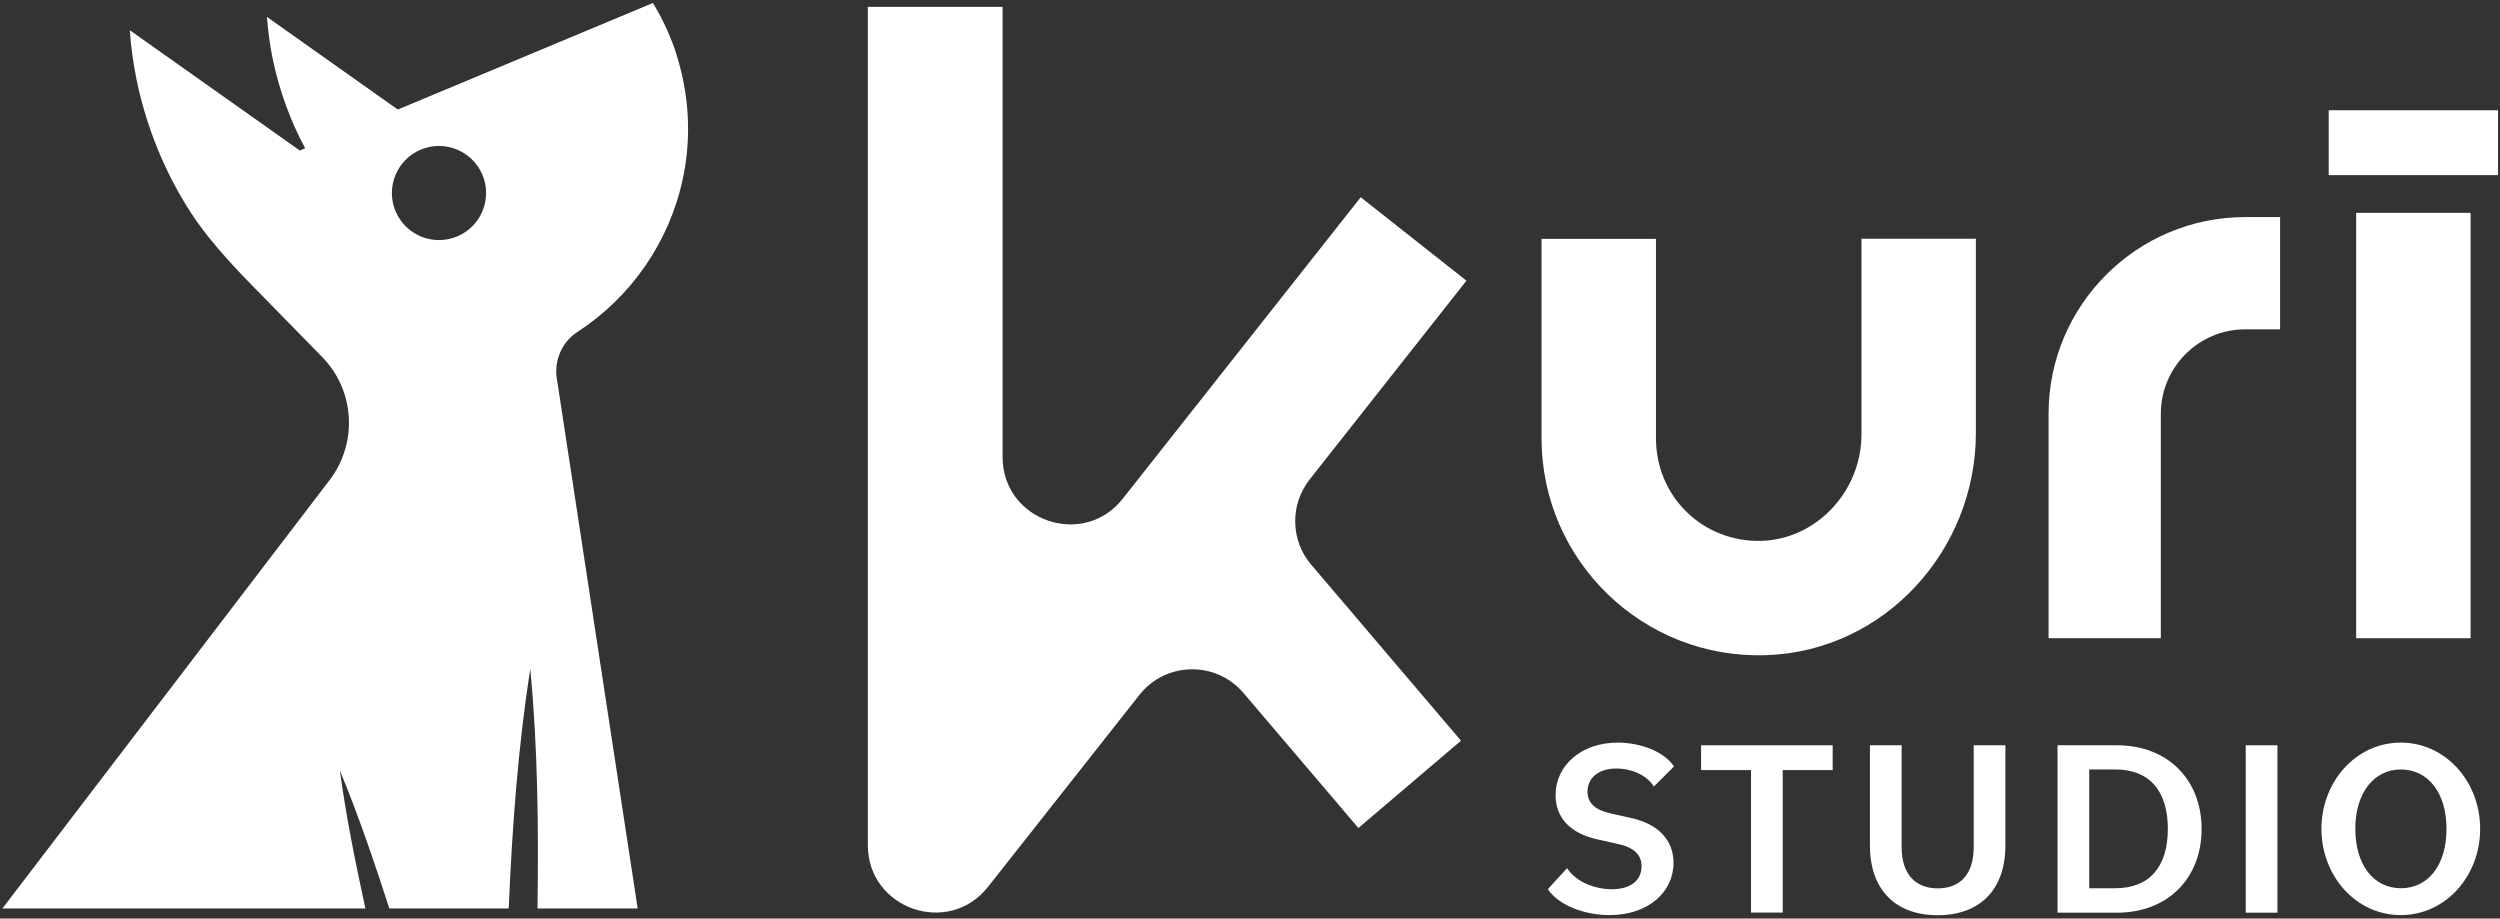 <svg width="724" height="266" viewBox="0 0 724 266" fill="none" xmlns="http://www.w3.org/2000/svg">
<rect x="0" y="0" width="724" height="266" fill="#333333" stroke="none"/>
<g clip-path="url(#clip0_23_856)">
<path d="M448.253 257.515L453.822 251.421C456.45 255.449 461.844 257.515 466.818 257.515C472.457 257.515 475.4 254.783 475.4 250.895C475.4 247.743 473.403 245.466 468.709 244.45L462.755 243.119C454.663 241.367 450.495 236.744 450.495 230.264C450.495 221.682 457.921 215.061 468.499 215.061C475.19 215.061 481.95 217.688 484.787 221.962L478.973 227.777C476.696 224.239 472.212 222.557 468.114 222.557C462.755 222.557 459.742 225.43 459.742 229.248C459.742 232.716 462.159 234.607 466.362 235.553L472.317 236.884C480.093 238.565 484.647 243.189 484.647 249.879C484.647 258.391 477.291 265.011 466.082 265.011C459.042 265.011 451.476 262.279 448.253 257.515Z" fill="white"/>
<path d="M507.1 223.013H492.633V215.832H530.744V223.013H516.277V264.276H507.1V223.013Z" fill="white"/>
<path d="M541.532 244.835V215.832H550.71V245.291C550.71 253.067 554.598 257.27 561.148 257.27C567.698 257.27 571.586 253.172 571.586 245.291V215.832H580.764V244.835C580.764 257.69 573.338 265.046 561.148 265.046C548.958 265.046 541.532 257.69 541.532 244.835Z" fill="white"/>
<path d="M595.861 215.832H613.06C627.807 215.832 637.58 225.815 637.58 240.071C637.58 254.328 627.807 264.311 613.06 264.311H595.861V215.832ZM605.039 222.873V257.235H612.605C622.518 257.235 627.807 251 627.807 240.036C627.807 229.073 622.518 222.838 612.605 222.838H605.039V222.873Z" fill="white"/>
<path d="M650.365 215.832H659.543V264.311H650.365V215.832Z" fill="white"/>
<path d="M672.292 240.036C672.292 226.375 682.275 215.061 695.27 215.061C708.266 215.061 718.249 226.375 718.249 240.036C718.249 253.697 708.266 265.011 695.27 265.011C682.275 265.011 672.292 253.697 672.292 240.036ZM708.511 240.036C708.511 229.668 703.222 222.838 695.305 222.838C687.389 222.838 682.1 229.738 682.1 240.036C682.1 250.335 687.319 257.235 695.305 257.235C703.292 257.235 708.511 250.405 708.511 240.036Z" fill="white"/>
<path d="M479.568 126.896C479.568 143.219 492.143 156.109 508.291 156.634C525.209 157.195 539.08 142.763 539.08 125.81V69.134H572.217V125.354C572.217 159.437 545.736 188.51 511.653 189.736C475.855 191.032 446.431 162.379 446.431 126.896V69.169H479.568V126.896Z" fill="white"/>
<path d="M625.775 184.832H593.269V119.82C593.269 88.4 618.804 62.864 650.224 62.864H660.312V95.37H650.224C636.738 95.37 625.775 106.334 625.775 119.82V184.832Z" fill="white"/>
<path d="M379.702 163.5L423.102 214.501L393.398 239.791L360.121 200.7C352.135 191.312 337.563 191.592 329.962 201.26L286.142 256.815C274.688 271.351 251.324 263.225 251.324 244.73V1.985H290.345V132.325C290.345 150.82 313.709 158.946 325.163 144.41L394.064 57.12L424.678 81.289L379.282 138.84C373.537 146.126 373.712 156.494 379.737 163.57L379.702 163.5Z" fill="white"/>
<path d="M167.293 96.071C175.069 91.027 181.654 84.547 186.838 77.051C197.347 61.814 201.83 42.548 197.802 23.073C197.172 20.06 196.366 17.118 195.42 14.245C193.739 9.517 191.637 5.033 189.08 0.865L115.206 31.724L95.906 18.064L77.306 4.893C77.621 8.956 78.146 13.089 79.022 17.258C80.948 26.435 84.136 35.052 88.374 42.933L86.833 43.599L37.584 8.746C37.934 13.615 38.6 18.449 39.615 23.388C42.418 36.839 47.672 49.764 55.098 61.323C61.578 71.306 70.16 79.748 78.462 88.225C81.019 90.817 87.078 97.017 93.208 103.287C102.771 112.99 103.717 128.227 95.415 139.085L0.699 263.085H105.818C102.946 249.844 100.214 236.393 98.427 223.153C103.787 236.008 108.411 249.704 112.754 263.085H147.327C148.307 239.896 149.989 216.708 153.562 193.659C155.768 216.743 155.979 239.966 155.663 263.085H184.667L172.407 182.73L161.618 111.939L161.233 109.557C160.462 104.303 162.774 98.978 167.258 96.106L167.293 96.071ZM129.883 69.24C124.909 70.255 120.075 68.469 116.922 64.931C115.381 63.18 114.295 61.078 113.77 58.661C112.264 51.27 116.992 44.089 124.383 42.548C131.739 41.042 138.955 45.771 140.496 53.127C142.002 60.517 137.274 67.733 129.883 69.24Z" fill="white"/>
<path d="M715.482 184.832H682.346V61.638H715.482V184.832Z" fill="white"/>
<path d="M723.433 31.935H674.394V50.71H723.433V31.935Z" fill="white"/>
</g>
<defs>
<clipPath id="clip0_23_856">
<rect width="722.734" height="264.147" fill="white" transform="translate(0.699 0.865)"/>
</clipPath>
</defs>
</svg>
